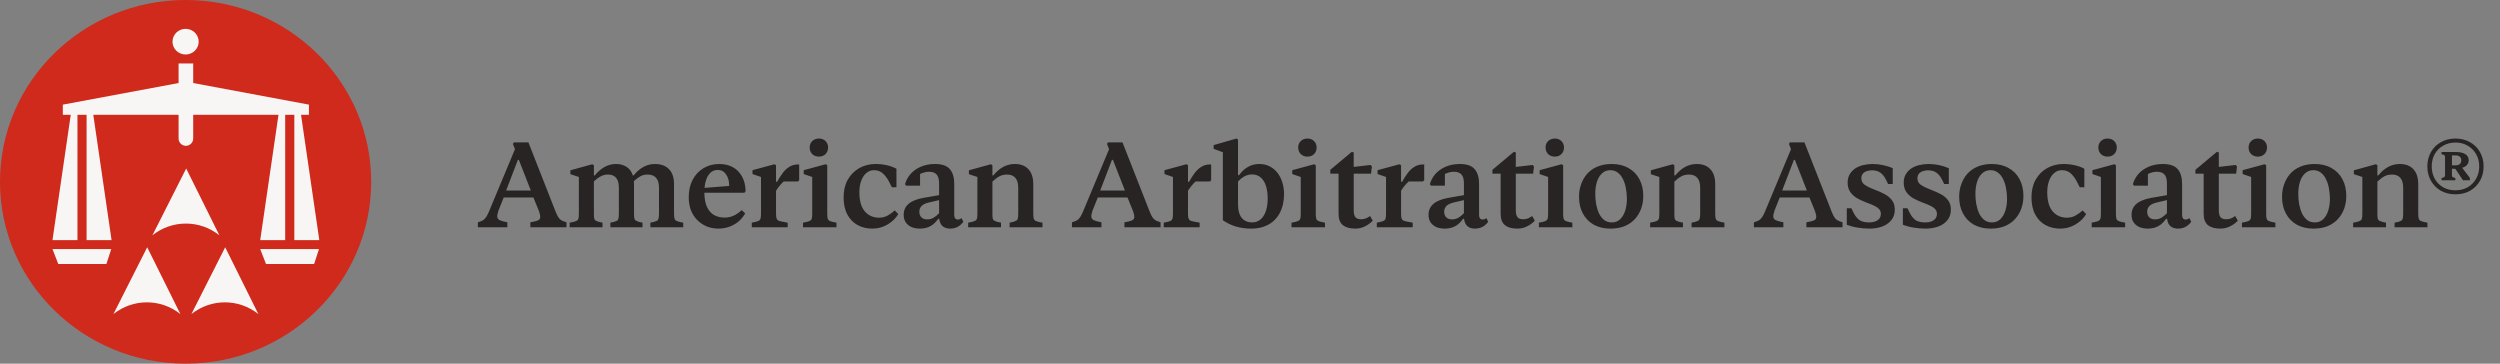 <svg width="330" height="48" viewBox="0 0 330 48" fill="none" xmlns="http://www.w3.org/2000/svg">
<rect x="0" y="0" width="330" height="48" fill="#808080" stroke="none"/>
<ellipse cx="24.499" cy="24" rx="24.499" ry="24" fill="#CF2A1B"/>
<path fill-rule="evenodd" clip-rule="evenodd" d="M24.497 7.195C25.452 7.195 26.226 6.437 26.226 5.501C26.226 4.566 25.452 3.808 24.497 3.808C23.543 3.808 22.769 4.566 22.769 5.501C22.769 6.437 23.543 7.195 24.497 7.195ZM25.503 8.377H23.573V10.96L8.294 13.812V15.152H9.34L6.927 31.694H10.224V15.152H11.43V31.694H14.727L12.315 15.152H23.573V18.283C23.573 18.816 24.005 19.248 24.538 19.248C25.071 19.248 25.503 18.816 25.503 18.283V15.152H36.761L34.348 31.694H37.645V15.152H38.851V31.694H42.148L39.736 15.152H40.781V13.812L25.503 10.96V8.377ZM24.578 22.242L20.115 31.065C22.699 28.993 26.376 28.993 28.96 31.065L24.578 22.242ZM14.969 41.462L19.431 32.639L23.814 41.462C21.229 39.391 17.553 39.391 14.969 41.462ZM29.724 32.639L25.262 41.462C27.846 39.391 31.522 39.391 34.107 41.462L29.724 32.639ZM6.927 32.876H14.687L14.044 34.846H7.691L6.927 32.876ZM42.108 32.876H34.348L35.112 34.846H41.465L42.108 32.876Z" fill="#F7F6F5"/>
<path d="M63.08 30V29.344C63.347 29.269 63.565 29.184 63.736 29.088C63.907 28.981 64.051 28.837 64.168 28.656C64.296 28.464 64.424 28.213 64.552 27.904L67.976 19.696L67.704 18.992L67.832 18.8H69.752L73.32 27.888C73.459 28.24 73.587 28.507 73.704 28.688C73.821 28.869 73.96 29.003 74.12 29.088C74.291 29.173 74.509 29.259 74.776 29.344V30H70.008V29.344C70.456 29.269 70.781 29.189 70.984 29.104C71.187 29.019 71.293 28.88 71.304 28.688C71.325 28.496 71.272 28.224 71.144 27.872L70.408 26.064H66.488L65.8 27.792C65.672 28.155 65.619 28.437 65.64 28.64C65.661 28.832 65.773 28.976 65.976 29.072C66.189 29.168 66.52 29.259 66.968 29.344V30H63.08ZM66.808 25.152H70.072L68.488 21.104H68.36L66.808 25.152ZM75.195 30V29.392L75.675 29.296C75.899 29.243 76.059 29.184 76.155 29.12C76.262 29.056 76.331 28.955 76.363 28.816C76.395 28.667 76.411 28.443 76.411 28.144V23.36L75.291 22.992V22.48L78.187 21.68L78.395 21.808V23.152H78.523C78.907 22.672 79.329 22.304 79.787 22.048C80.257 21.781 80.763 21.648 81.307 21.648C81.862 21.648 82.331 21.776 82.715 22.032C83.099 22.277 83.371 22.651 83.531 23.152H83.643C84.038 22.661 84.47 22.288 84.939 22.032C85.409 21.776 85.91 21.648 86.443 21.648C87.233 21.648 87.851 21.872 88.299 22.32C88.747 22.768 88.971 23.435 88.971 24.32V28.08C88.971 28.4 88.987 28.64 89.019 28.8C89.051 28.949 89.121 29.056 89.227 29.12C89.334 29.184 89.494 29.243 89.707 29.296L90.187 29.392V30H85.851V29.392L86.299 29.296C86.502 29.232 86.651 29.173 86.747 29.12C86.843 29.056 86.907 28.949 86.939 28.8C86.971 28.64 86.987 28.4 86.987 28.08V24.784C86.987 24.197 86.859 23.76 86.603 23.472C86.347 23.184 85.974 23.04 85.483 23.04C85.131 23.04 84.817 23.115 84.539 23.264C84.262 23.413 83.974 23.627 83.675 23.904C83.675 23.968 83.675 24.037 83.675 24.112C83.686 24.176 83.691 24.245 83.691 24.32V28.08C83.691 28.4 83.702 28.635 83.723 28.784C83.755 28.933 83.819 29.04 83.915 29.104C84.011 29.168 84.161 29.232 84.363 29.296L84.811 29.392V30H80.571V29.392L81.019 29.296C81.222 29.232 81.371 29.173 81.467 29.12C81.563 29.056 81.622 28.949 81.643 28.8C81.675 28.64 81.691 28.4 81.691 28.08V24.784C81.691 24.197 81.569 23.76 81.323 23.472C81.089 23.184 80.731 23.04 80.251 23.04C79.899 23.04 79.579 23.12 79.291 23.28C79.003 23.429 78.705 23.648 78.395 23.936V28.144C78.395 28.443 78.406 28.667 78.427 28.816C78.459 28.955 78.523 29.056 78.619 29.12C78.715 29.173 78.87 29.232 79.083 29.296L79.531 29.392V30H75.195ZM94.849 30.176C94.315 30.176 93.809 30.085 93.329 29.904C92.859 29.712 92.443 29.44 92.081 29.088C91.718 28.736 91.43 28.304 91.217 27.792C91.014 27.269 90.913 26.688 90.913 26.048C90.913 25.163 91.083 24.395 91.425 23.744C91.766 23.083 92.241 22.571 92.849 22.208C93.457 21.835 94.15 21.648 94.929 21.648C95.633 21.648 96.241 21.792 96.753 22.08C97.265 22.368 97.665 22.779 97.953 23.312C98.251 23.845 98.406 24.485 98.417 25.232L98.273 25.44H92.801V24.816L96.257 24.544C96.257 23.915 96.118 23.408 95.841 23.024C95.574 22.629 95.211 22.432 94.753 22.432C94.347 22.432 94.011 22.565 93.745 22.832C93.489 23.088 93.297 23.435 93.169 23.872C93.041 24.309 92.977 24.811 92.977 25.376C92.977 26.133 93.083 26.763 93.297 27.264C93.521 27.755 93.83 28.123 94.225 28.368C94.63 28.603 95.105 28.72 95.649 28.72C96.086 28.72 96.486 28.635 96.849 28.464C97.222 28.293 97.574 28.048 97.905 27.728L98.369 28.176C97.974 28.848 97.462 29.349 96.833 29.68C96.214 30.011 95.553 30.176 94.849 30.176ZM99.235 30V29.392L99.699 29.296C99.923 29.243 100.088 29.184 100.195 29.12C100.301 29.056 100.371 28.949 100.403 28.8C100.435 28.651 100.451 28.427 100.451 28.128V23.36L99.331 22.976V22.464L102.227 21.68L102.435 21.808V24H102.579C102.803 23.584 103.043 23.205 103.299 22.864C103.555 22.512 103.848 22.235 104.179 22.032C104.509 21.819 104.877 21.712 105.283 21.712H105.491V23.808L105.315 23.952H103.443C103.261 24.112 103.08 24.304 102.899 24.528C102.717 24.752 102.563 24.971 102.435 25.184V28.096C102.435 28.384 102.451 28.608 102.483 28.768C102.525 28.917 102.595 29.024 102.691 29.088C102.797 29.152 102.968 29.205 103.203 29.248L103.971 29.392V30H99.235ZM105.997 30V29.392L106.477 29.296C106.701 29.243 106.861 29.184 106.957 29.12C107.063 29.056 107.133 28.955 107.165 28.816C107.197 28.667 107.213 28.443 107.213 28.144V23.36L106.093 22.976V22.464L108.989 21.68L109.197 21.808V28.144C109.197 28.443 109.213 28.667 109.245 28.816C109.277 28.955 109.341 29.056 109.437 29.12C109.543 29.184 109.709 29.243 109.933 29.296L110.413 29.392V30H105.997ZM108.093 20.672C107.741 20.672 107.447 20.56 107.213 20.336C106.989 20.101 106.877 19.813 106.877 19.472C106.877 19.131 106.989 18.848 107.213 18.624C107.447 18.4 107.741 18.288 108.093 18.288C108.455 18.288 108.749 18.4 108.973 18.624C109.197 18.848 109.309 19.131 109.309 19.472C109.309 19.813 109.197 20.101 108.973 20.336C108.749 20.56 108.455 20.672 108.093 20.672ZM115.148 30.176C114.433 30.176 113.788 30.021 113.212 29.712C112.636 29.403 112.183 28.939 111.852 28.32C111.521 27.701 111.356 26.944 111.356 26.048C111.356 25.152 111.537 24.379 111.9 23.728C112.273 23.067 112.78 22.555 113.42 22.192C114.071 21.829 114.791 21.648 115.58 21.648C116.092 21.648 116.583 21.701 117.052 21.808C117.532 21.915 117.959 22.069 118.332 22.272V24.72H117.724L117.388 24.048C117.132 23.547 116.844 23.157 116.524 22.88C116.215 22.603 115.831 22.464 115.372 22.464C114.977 22.464 114.636 22.592 114.348 22.848C114.06 23.093 113.836 23.435 113.676 23.872C113.516 24.309 113.436 24.816 113.436 25.392C113.436 26.139 113.543 26.763 113.756 27.264C113.98 27.755 114.289 28.123 114.684 28.368C115.079 28.613 115.527 28.736 116.028 28.736C116.465 28.736 116.849 28.64 117.18 28.448C117.521 28.256 117.831 28.032 118.108 27.776L118.572 28.256C118.359 28.619 118.076 28.944 117.724 29.232C117.383 29.52 116.993 29.749 116.556 29.92C116.119 30.091 115.649 30.176 115.148 30.176ZM121.416 30.176C121.032 30.176 120.674 30.112 120.344 29.984C120.024 29.845 119.768 29.643 119.576 29.376C119.384 29.109 119.288 28.768 119.288 28.352C119.288 27.765 119.501 27.285 119.928 26.912C120.354 26.539 121.021 26.272 121.928 26.112L123.96 25.76V24.208C123.96 23.653 123.848 23.259 123.624 23.024C123.41 22.789 123.08 22.672 122.632 22.672C122.429 22.672 122.226 22.699 122.024 22.752C121.832 22.805 121.64 22.875 121.448 22.96V24.512H119.624L119.464 24.32C119.592 23.84 119.826 23.397 120.168 22.992C120.52 22.587 120.973 22.261 121.528 22.016C122.082 21.771 122.717 21.648 123.432 21.648C124.349 21.648 125 21.877 125.384 22.336C125.768 22.784 125.96 23.429 125.96 24.272V28.368C125.96 28.773 126.12 28.976 126.44 28.976C126.6 28.976 126.765 28.917 126.936 28.8L127.16 29.28C126.957 29.557 126.712 29.776 126.424 29.936C126.136 30.096 125.805 30.176 125.432 30.176C125.005 30.176 124.669 30.069 124.424 29.856C124.178 29.643 124.029 29.317 123.976 28.88H123.848C123.528 29.339 123.17 29.669 122.776 29.872C122.392 30.075 121.938 30.176 121.416 30.176ZM122.376 28.96C122.685 28.96 122.962 28.891 123.208 28.752C123.453 28.613 123.704 28.411 123.96 28.144V26.416L122.776 26.688C122.274 26.795 121.912 26.949 121.688 27.152C121.464 27.355 121.352 27.621 121.352 27.952C121.352 28.272 121.448 28.523 121.64 28.704C121.832 28.875 122.077 28.96 122.376 28.96ZM127.798 30V29.392L128.278 29.296C128.502 29.243 128.662 29.184 128.758 29.12C128.865 29.056 128.934 28.955 128.966 28.816C128.998 28.667 129.014 28.443 129.014 28.144V23.36L127.894 22.992V22.48L130.79 21.68L130.998 21.808V23.152H131.126C131.521 22.661 131.953 22.288 132.422 22.032C132.902 21.776 133.414 21.648 133.958 21.648C134.715 21.648 135.307 21.872 135.734 22.32C136.171 22.768 136.39 23.435 136.39 24.32V28.08C136.39 28.4 136.406 28.64 136.438 28.8C136.47 28.949 136.539 29.056 136.646 29.12C136.753 29.184 136.913 29.243 137.126 29.296L137.606 29.392V30H133.27V29.392L133.734 29.296C133.926 29.232 134.07 29.173 134.166 29.12C134.262 29.056 134.326 28.949 134.358 28.8C134.39 28.64 134.406 28.4 134.406 28.08V24.784C134.406 24.197 134.278 23.76 134.022 23.472C133.777 23.184 133.409 23.04 132.918 23.04C132.555 23.04 132.23 23.115 131.942 23.264C131.654 23.413 131.339 23.648 130.998 23.968V28.144C130.998 28.443 131.009 28.667 131.03 28.816C131.062 28.955 131.126 29.056 131.222 29.12C131.318 29.173 131.473 29.232 131.686 29.296L132.134 29.392V30H127.798ZM141.499 30V29.344C141.766 29.269 141.985 29.184 142.155 29.088C142.326 28.981 142.47 28.837 142.587 28.656C142.715 28.464 142.843 28.213 142.971 27.904L146.395 19.696L146.123 18.992L146.251 18.8H148.171L151.739 27.888C151.878 28.24 152.006 28.507 152.123 28.688C152.241 28.869 152.379 29.003 152.539 29.088C152.71 29.173 152.929 29.259 153.195 29.344V30H148.427V29.344C148.875 29.269 149.201 29.189 149.403 29.104C149.606 29.019 149.713 28.88 149.723 28.688C149.745 28.496 149.691 28.224 149.563 27.872L148.827 26.064H144.907L144.219 27.792C144.091 28.155 144.038 28.437 144.059 28.64C144.081 28.832 144.193 28.976 144.395 29.072C144.609 29.168 144.939 29.259 145.387 29.344V30H141.499ZM145.227 25.152H148.491L146.907 21.104H146.779L145.227 25.152ZM153.615 30V29.392L154.079 29.296C154.303 29.243 154.468 29.184 154.575 29.12C154.681 29.056 154.751 28.949 154.783 28.8C154.815 28.651 154.831 28.427 154.831 28.128V23.36L153.711 22.976V22.464L156.607 21.68L156.815 21.808V24H156.959C157.183 23.584 157.423 23.205 157.679 22.864C157.935 22.512 158.228 22.235 158.559 22.032C158.889 21.819 159.257 21.712 159.663 21.712H159.871V23.808L159.695 23.952H157.823C157.641 24.112 157.46 24.304 157.279 24.528C157.097 24.752 156.943 24.971 156.815 25.184V28.096C156.815 28.384 156.831 28.608 156.863 28.768C156.905 28.917 156.975 29.024 157.071 29.088C157.177 29.152 157.348 29.205 157.583 29.248L158.351 29.392V30H153.615ZM165.145 30.176C164.451 30.176 163.785 30.085 163.145 29.904C162.515 29.712 161.939 29.435 161.417 29.072V20.096L160.201 19.648V19.152L163.209 18.288L163.417 18.416V23.12H163.561C163.923 22.619 164.323 22.251 164.761 22.016C165.198 21.771 165.689 21.648 166.233 21.648C166.766 21.648 167.235 21.76 167.641 21.984C168.046 22.197 168.387 22.491 168.665 22.864C168.942 23.237 169.15 23.664 169.289 24.144C169.427 24.613 169.497 25.109 169.497 25.632C169.497 26.08 169.449 26.523 169.353 26.96C169.257 27.387 169.102 27.797 168.889 28.192C168.675 28.576 168.398 28.917 168.057 29.216C167.715 29.515 167.299 29.749 166.809 29.92C166.329 30.091 165.774 30.176 165.145 30.176ZM165.273 29.36C165.689 29.36 166.051 29.237 166.361 28.992C166.67 28.736 166.91 28.373 167.081 27.904C167.251 27.424 167.337 26.859 167.337 26.208C167.337 25.589 167.262 25.04 167.113 24.56C166.963 24.08 166.734 23.707 166.425 23.44C166.115 23.163 165.726 23.024 165.257 23.024C164.926 23.024 164.606 23.104 164.297 23.264C163.998 23.413 163.705 23.648 163.417 23.968V26.96C163.417 27.76 163.582 28.363 163.913 28.768C164.254 29.163 164.707 29.36 165.273 29.36ZM170.482 30V29.392L170.962 29.296C171.186 29.243 171.346 29.184 171.442 29.12C171.549 29.056 171.618 28.955 171.65 28.816C171.682 28.667 171.698 28.443 171.698 28.144V23.36L170.578 22.976V22.464L173.474 21.68L173.682 21.808V28.144C173.682 28.443 173.698 28.667 173.73 28.816C173.762 28.955 173.826 29.056 173.922 29.12C174.029 29.184 174.194 29.243 174.418 29.296L174.898 29.392V30H170.482ZM172.578 20.672C172.226 20.672 171.933 20.56 171.698 20.336C171.474 20.101 171.362 19.813 171.362 19.472C171.362 19.131 171.474 18.848 171.698 18.624C171.933 18.4 172.226 18.288 172.578 18.288C172.941 18.288 173.234 18.4 173.458 18.624C173.682 18.848 173.794 19.131 173.794 19.472C173.794 19.813 173.682 20.101 173.458 20.336C173.234 20.56 172.941 20.672 172.578 20.672ZM178.882 30.176C178.178 30.176 177.634 30.021 177.25 29.712C176.876 29.403 176.69 28.907 176.69 28.224V22.928H175.602V22.416L178.45 20.032L178.69 20.128V22.032L180.914 21.776L181.09 21.968L180.978 22.928H178.69V27.728C178.69 28.187 178.77 28.507 178.93 28.688C179.09 28.859 179.34 28.944 179.682 28.944C179.895 28.944 180.098 28.907 180.29 28.832C180.482 28.757 180.668 28.651 180.85 28.512L181.202 29.136C180.903 29.445 180.556 29.696 180.162 29.888C179.778 30.08 179.351 30.176 178.882 30.176ZM181.74 30V29.392L182.204 29.296C182.428 29.243 182.594 29.184 182.7 29.12C182.807 29.056 182.876 28.949 182.908 28.8C182.94 28.651 182.956 28.427 182.956 28.128V23.36L181.836 22.976V22.464L184.732 21.68L184.94 21.808V24H185.084C185.308 23.584 185.548 23.205 185.804 22.864C186.06 22.512 186.354 22.235 186.684 22.032C187.015 21.819 187.383 21.712 187.788 21.712H187.996V23.808L187.82 23.952H185.948C185.767 24.112 185.586 24.304 185.404 24.528C185.223 24.752 185.068 24.971 184.94 25.184V28.096C184.94 28.384 184.956 28.608 184.988 28.768C185.031 28.917 185.1 29.024 185.196 29.088C185.303 29.152 185.474 29.205 185.708 29.248L186.476 29.392V30H181.74ZM190.694 30.176C190.31 30.176 189.953 30.112 189.622 29.984C189.302 29.845 189.046 29.643 188.854 29.376C188.662 29.109 188.566 28.768 188.566 28.352C188.566 27.765 188.78 27.285 189.206 26.912C189.633 26.539 190.3 26.272 191.206 26.112L193.238 25.76V24.208C193.238 23.653 193.126 23.259 192.902 23.024C192.689 22.789 192.358 22.672 191.91 22.672C191.708 22.672 191.505 22.699 191.302 22.752C191.11 22.805 190.918 22.875 190.726 22.96V24.512H188.902L188.742 24.32C188.87 23.84 189.105 23.397 189.446 22.992C189.798 22.587 190.252 22.261 190.806 22.016C191.361 21.771 191.996 21.648 192.71 21.648C193.628 21.648 194.278 21.877 194.662 22.336C195.046 22.784 195.238 23.429 195.238 24.272V28.368C195.238 28.773 195.398 28.976 195.718 28.976C195.878 28.976 196.044 28.917 196.214 28.8L196.438 29.28C196.236 29.557 195.99 29.776 195.702 29.936C195.414 30.096 195.084 30.176 194.71 30.176C194.284 30.176 193.948 30.069 193.702 29.856C193.457 29.643 193.308 29.317 193.254 28.88H193.126C192.806 29.339 192.449 29.669 192.054 29.872C191.67 30.075 191.217 30.176 190.694 30.176ZM191.654 28.96C191.964 28.96 192.241 28.891 192.486 28.752C192.732 28.613 192.982 28.411 193.238 28.144V26.416L192.054 26.688C191.553 26.795 191.19 26.949 190.966 27.152C190.742 27.355 190.63 27.621 190.63 27.952C190.63 28.272 190.726 28.523 190.918 28.704C191.11 28.875 191.356 28.96 191.654 28.96ZM200.277 30.176C199.573 30.176 199.029 30.021 198.645 29.712C198.271 29.403 198.085 28.907 198.085 28.224V22.928H196.997V22.416L199.845 20.032L200.085 20.128V22.032L202.309 21.776L202.485 21.968L202.373 22.928H200.085V27.728C200.085 28.187 200.165 28.507 200.325 28.688C200.485 28.859 200.735 28.944 201.077 28.944C201.29 28.944 201.493 28.907 201.685 28.832C201.877 28.757 202.063 28.651 202.245 28.512L202.597 29.136C202.298 29.445 201.951 29.696 201.557 29.888C201.173 30.08 200.746 30.176 200.277 30.176ZM203.135 30V29.392L203.615 29.296C203.839 29.243 203.999 29.184 204.095 29.12C204.202 29.056 204.271 28.955 204.303 28.816C204.335 28.667 204.351 28.443 204.351 28.144V23.36L203.231 22.976V22.464L206.127 21.68L206.335 21.808V28.144C206.335 28.443 206.351 28.667 206.383 28.816C206.415 28.955 206.479 29.056 206.575 29.12C206.682 29.184 206.847 29.243 207.071 29.296L207.551 29.392V30H203.135ZM205.231 20.672C204.879 20.672 204.586 20.56 204.351 20.336C204.127 20.101 204.015 19.813 204.015 19.472C204.015 19.131 204.127 18.848 204.351 18.624C204.586 18.4 204.879 18.288 205.231 18.288C205.594 18.288 205.887 18.4 206.111 18.624C206.335 18.848 206.447 19.131 206.447 19.472C206.447 19.813 206.335 20.101 206.111 20.336C205.887 20.56 205.594 20.672 205.231 20.672ZM212.591 30.176C211.748 30.176 211.012 30.005 210.383 29.664C209.764 29.312 209.284 28.821 208.943 28.192C208.601 27.563 208.431 26.821 208.431 25.968C208.431 25.392 208.521 24.848 208.703 24.336C208.884 23.813 209.151 23.349 209.503 22.944C209.865 22.539 210.313 22.224 210.847 22C211.391 21.765 212.02 21.648 212.735 21.648C213.588 21.648 214.324 21.824 214.943 22.176C215.572 22.517 216.057 23.008 216.399 23.648C216.74 24.277 216.911 25.019 216.911 25.872C216.911 26.448 216.82 26.997 216.639 27.52C216.457 28.032 216.185 28.491 215.823 28.896C215.471 29.291 215.023 29.605 214.479 29.84C213.935 30.064 213.305 30.176 212.591 30.176ZM212.751 29.36C213.199 29.36 213.567 29.221 213.855 28.944C214.153 28.656 214.377 28.277 214.527 27.808C214.676 27.328 214.751 26.811 214.751 26.256C214.751 25.787 214.708 25.328 214.623 24.88C214.548 24.432 214.42 24.027 214.239 23.664C214.068 23.301 213.844 23.013 213.567 22.8C213.289 22.576 212.953 22.464 212.559 22.464C212.121 22.464 211.753 22.608 211.455 22.896C211.156 23.173 210.932 23.552 210.783 24.032C210.644 24.501 210.575 25.019 210.575 25.584C210.575 26.043 210.612 26.496 210.687 26.944C210.772 27.392 210.9 27.803 211.071 28.176C211.252 28.539 211.476 28.827 211.743 29.04C212.02 29.253 212.356 29.36 212.751 29.36ZM217.815 30V29.392L218.295 29.296C218.519 29.243 218.679 29.184 218.775 29.12C218.882 29.056 218.951 28.955 218.983 28.816C219.015 28.667 219.031 28.443 219.031 28.144V23.36L217.911 22.992V22.48L220.807 21.68L221.015 21.808V23.152H221.143C221.538 22.661 221.97 22.288 222.439 22.032C222.919 21.776 223.431 21.648 223.975 21.648C224.733 21.648 225.325 21.872 225.751 22.32C226.189 22.768 226.407 23.435 226.407 24.32V28.08C226.407 28.4 226.423 28.64 226.455 28.8C226.487 28.949 226.557 29.056 226.663 29.12C226.77 29.184 226.93 29.243 227.143 29.296L227.623 29.392V30H223.287V29.392L223.751 29.296C223.943 29.232 224.087 29.173 224.183 29.12C224.279 29.056 224.343 28.949 224.375 28.8C224.407 28.64 224.423 28.4 224.423 28.08V24.784C224.423 24.197 224.295 23.76 224.039 23.472C223.794 23.184 223.426 23.04 222.935 23.04C222.573 23.04 222.247 23.115 221.959 23.264C221.671 23.413 221.357 23.648 221.015 23.968V28.144C221.015 28.443 221.026 28.667 221.047 28.816C221.079 28.955 221.143 29.056 221.239 29.12C221.335 29.173 221.49 29.232 221.703 29.296L222.151 29.392V30H217.815ZM231.517 30V29.344C231.784 29.269 232.002 29.184 232.173 29.088C232.344 28.981 232.488 28.837 232.605 28.656C232.733 28.464 232.861 28.213 232.989 27.904L236.413 19.696L236.141 18.992L236.269 18.8H238.189L241.757 27.888C241.896 28.24 242.024 28.507 242.141 28.688C242.258 28.869 242.397 29.003 242.557 29.088C242.728 29.173 242.946 29.259 243.213 29.344V30H238.445V29.344C238.893 29.269 239.218 29.189 239.421 29.104C239.624 29.019 239.73 28.88 239.741 28.688C239.762 28.496 239.709 28.224 239.581 27.872L238.845 26.064H234.925L234.237 27.792C234.109 28.155 234.056 28.437 234.077 28.64C234.098 28.832 234.21 28.976 234.413 29.072C234.626 29.168 234.957 29.259 235.405 29.344V30H231.517ZM235.245 25.152H238.509L236.925 21.104H236.797L235.245 25.152ZM246.752 30.176C246.251 30.176 245.744 30.133 245.232 30.048C244.731 29.973 244.246 29.845 243.776 29.664V27.488H244.384L244.656 28.048C244.87 28.485 245.126 28.816 245.424 29.04C245.734 29.253 246.176 29.36 246.752 29.36C247.051 29.36 247.312 29.317 247.536 29.232C247.771 29.136 247.952 29.008 248.08 28.848C248.208 28.677 248.272 28.475 248.272 28.24C248.272 27.995 248.203 27.792 248.064 27.632C247.936 27.472 247.734 27.323 247.456 27.184C247.179 27.045 246.806 26.891 246.336 26.72C245.952 26.571 245.568 26.395 245.184 26.192C244.811 25.979 244.502 25.707 244.256 25.376C244.011 25.035 243.888 24.613 243.888 24.112C243.888 23.685 243.979 23.317 244.16 23.008C244.342 22.699 244.582 22.443 244.88 22.24C245.19 22.037 245.542 21.888 245.936 21.792C246.342 21.696 246.768 21.648 247.216 21.648C247.643 21.648 248.086 21.696 248.544 21.792C249.014 21.888 249.446 22.027 249.84 22.208V24.288H249.232L248.96 23.744C248.747 23.307 248.491 22.987 248.192 22.784C247.904 22.581 247.536 22.48 247.088 22.48C246.822 22.48 246.582 22.523 246.368 22.608C246.155 22.683 245.99 22.8 245.872 22.96C245.755 23.12 245.696 23.317 245.696 23.552C245.696 23.893 245.84 24.171 246.128 24.384C246.427 24.597 246.912 24.832 247.584 25.088C247.979 25.237 248.368 25.413 248.752 25.616C249.147 25.819 249.472 26.085 249.728 26.416C249.984 26.736 250.112 27.157 250.112 27.68C250.112 28.245 249.952 28.715 249.632 29.088C249.323 29.461 248.912 29.739 248.4 29.92C247.899 30.091 247.35 30.176 246.752 30.176ZM254.155 30.176C253.653 30.176 253.147 30.133 252.635 30.048C252.133 29.973 251.648 29.845 251.179 29.664V27.488H251.787L252.059 28.048C252.272 28.485 252.528 28.816 252.827 29.04C253.136 29.253 253.579 29.36 254.155 29.36C254.453 29.36 254.715 29.317 254.939 29.232C255.173 29.136 255.355 29.008 255.483 28.848C255.611 28.677 255.675 28.475 255.675 28.24C255.675 27.995 255.605 27.792 255.467 27.632C255.339 27.472 255.136 27.323 254.859 27.184C254.581 27.045 254.208 26.891 253.739 26.72C253.355 26.571 252.971 26.395 252.587 26.192C252.213 25.979 251.904 25.707 251.659 25.376C251.413 25.035 251.291 24.613 251.291 24.112C251.291 23.685 251.381 23.317 251.563 23.008C251.744 22.699 251.984 22.443 252.283 22.24C252.592 22.037 252.944 21.888 253.339 21.792C253.744 21.696 254.171 21.648 254.619 21.648C255.045 21.648 255.488 21.696 255.947 21.792C256.416 21.888 256.848 22.027 257.243 22.208V24.288H256.635L256.363 23.744C256.149 23.307 255.893 22.987 255.595 22.784C255.307 22.581 254.939 22.48 254.491 22.48C254.224 22.48 253.984 22.523 253.771 22.608C253.557 22.683 253.392 22.8 253.275 22.96C253.157 23.12 253.099 23.317 253.099 23.552C253.099 23.893 253.243 24.171 253.531 24.384C253.829 24.597 254.315 24.832 254.987 25.088C255.381 25.237 255.771 25.413 256.155 25.616C256.549 25.819 256.875 26.085 257.131 26.416C257.387 26.736 257.515 27.157 257.515 27.68C257.515 28.245 257.355 28.715 257.035 29.088C256.725 29.461 256.315 29.739 255.803 29.92C255.301 30.091 254.752 30.176 254.155 30.176ZM262.771 30.176C261.929 30.176 261.193 30.005 260.563 29.664C259.945 29.312 259.465 28.821 259.123 28.192C258.782 27.563 258.611 26.821 258.611 25.968C258.611 25.392 258.702 24.848 258.883 24.336C259.065 23.813 259.331 23.349 259.683 22.944C260.046 22.539 260.494 22.224 261.027 22C261.571 21.765 262.201 21.648 262.915 21.648C263.769 21.648 264.505 21.824 265.123 22.176C265.753 22.517 266.238 23.008 266.579 23.648C266.921 24.277 267.091 25.019 267.091 25.872C267.091 26.448 267.001 26.997 266.819 27.52C266.638 28.032 266.366 28.491 266.003 28.896C265.651 29.291 265.203 29.605 264.659 29.84C264.115 30.064 263.486 30.176 262.771 30.176ZM262.931 29.36C263.379 29.36 263.747 29.221 264.035 28.944C264.334 28.656 264.558 28.277 264.707 27.808C264.857 27.328 264.931 26.811 264.931 26.256C264.931 25.787 264.889 25.328 264.803 24.88C264.729 24.432 264.601 24.027 264.419 23.664C264.249 23.301 264.025 23.013 263.747 22.8C263.47 22.576 263.134 22.464 262.739 22.464C262.302 22.464 261.934 22.608 261.635 22.896C261.337 23.173 261.113 23.552 260.963 24.032C260.825 24.501 260.755 25.019 260.755 25.584C260.755 26.043 260.793 26.496 260.867 26.944C260.953 27.392 261.081 27.803 261.251 28.176C261.433 28.539 261.657 28.827 261.923 29.04C262.201 29.253 262.537 29.36 262.931 29.36ZM271.948 30.176C271.233 30.176 270.588 30.021 270.012 29.712C269.436 29.403 268.983 28.939 268.652 28.32C268.321 27.701 268.156 26.944 268.156 26.048C268.156 25.152 268.337 24.379 268.7 23.728C269.073 23.067 269.58 22.555 270.22 22.192C270.871 21.829 271.591 21.648 272.38 21.648C272.892 21.648 273.383 21.701 273.852 21.808C274.332 21.915 274.759 22.069 275.132 22.272V24.72H274.524L274.188 24.048C273.932 23.547 273.644 23.157 273.324 22.88C273.015 22.603 272.631 22.464 272.172 22.464C271.777 22.464 271.436 22.592 271.148 22.848C270.86 23.093 270.636 23.435 270.476 23.872C270.316 24.309 270.236 24.816 270.236 25.392C270.236 26.139 270.343 26.763 270.556 27.264C270.78 27.755 271.089 28.123 271.484 28.368C271.879 28.613 272.327 28.736 272.828 28.736C273.265 28.736 273.649 28.64 273.98 28.448C274.321 28.256 274.631 28.032 274.908 27.776L275.372 28.256C275.159 28.619 274.876 28.944 274.524 29.232C274.183 29.52 273.793 29.749 273.356 29.92C272.919 30.091 272.449 30.176 271.948 30.176ZM276.102 30V29.392L276.582 29.296C276.806 29.243 276.966 29.184 277.062 29.12C277.168 29.056 277.238 28.955 277.27 28.816C277.302 28.667 277.318 28.443 277.318 28.144V23.36L276.198 22.976V22.464L279.094 21.68L279.302 21.808V28.144C279.302 28.443 279.318 28.667 279.35 28.816C279.382 28.955 279.446 29.056 279.542 29.12C279.648 29.184 279.814 29.243 280.038 29.296L280.518 29.392V30H276.102ZM278.198 20.672C277.846 20.672 277.552 20.56 277.318 20.336C277.094 20.101 276.982 19.813 276.982 19.472C276.982 19.131 277.094 18.848 277.318 18.624C277.552 18.4 277.846 18.288 278.198 18.288C278.56 18.288 278.854 18.4 279.078 18.624C279.302 18.848 279.414 19.131 279.414 19.472C279.414 19.813 279.302 20.101 279.078 20.336C278.854 20.56 278.56 20.672 278.198 20.672ZM283.493 30.176C283.109 30.176 282.752 30.112 282.421 29.984C282.101 29.845 281.845 29.643 281.653 29.376C281.461 29.109 281.365 28.768 281.365 28.352C281.365 27.765 281.578 27.285 282.005 26.912C282.432 26.539 283.098 26.272 284.005 26.112L286.037 25.76V24.208C286.037 23.653 285.925 23.259 285.701 23.024C285.488 22.789 285.157 22.672 284.709 22.672C284.506 22.672 284.304 22.699 284.101 22.752C283.909 22.805 283.717 22.875 283.525 22.96V24.512H281.701L281.541 24.32C281.669 23.84 281.904 23.397 282.245 22.992C282.597 22.587 283.05 22.261 283.605 22.016C284.16 21.771 284.794 21.648 285.509 21.648C286.426 21.648 287.077 21.877 287.461 22.336C287.845 22.784 288.037 23.429 288.037 24.272V28.368C288.037 28.773 288.197 28.976 288.517 28.976C288.677 28.976 288.842 28.917 289.013 28.8L289.237 29.28C289.034 29.557 288.789 29.776 288.501 29.936C288.213 30.096 287.882 30.176 287.509 30.176C287.082 30.176 286.746 30.069 286.501 29.856C286.256 29.643 286.106 29.317 286.053 28.88H285.925C285.605 29.339 285.248 29.669 284.853 29.872C284.469 30.075 284.016 30.176 283.493 30.176ZM284.453 28.96C284.762 28.96 285.04 28.891 285.285 28.752C285.53 28.613 285.781 28.411 286.037 28.144V26.416L284.853 26.688C284.352 26.795 283.989 26.949 283.765 27.152C283.541 27.355 283.429 27.621 283.429 27.952C283.429 28.272 283.525 28.523 283.717 28.704C283.909 28.875 284.154 28.96 284.453 28.96ZM293.075 30.176C292.371 30.176 291.827 30.021 291.443 29.712C291.07 29.403 290.883 28.907 290.883 28.224V22.928H289.795V22.416L292.643 20.032L292.883 20.128V22.032L295.107 21.776L295.283 21.968L295.171 22.928H292.883V27.728C292.883 28.187 292.963 28.507 293.123 28.688C293.283 28.859 293.534 28.944 293.875 28.944C294.089 28.944 294.291 28.907 294.483 28.832C294.675 28.757 294.862 28.651 295.043 28.512L295.395 29.136C295.097 29.445 294.75 29.696 294.355 29.888C293.971 30.08 293.545 30.176 293.075 30.176ZM295.934 30V29.392L296.414 29.296C296.638 29.243 296.798 29.184 296.894 29.12C297.001 29.056 297.07 28.955 297.102 28.816C297.134 28.667 297.15 28.443 297.15 28.144V23.36L296.03 22.976V22.464L298.926 21.68L299.134 21.808V28.144C299.134 28.443 299.15 28.667 299.182 28.816C299.214 28.955 299.278 29.056 299.374 29.12C299.481 29.184 299.646 29.243 299.87 29.296L300.35 29.392V30H295.934ZM298.03 20.672C297.678 20.672 297.385 20.56 297.15 20.336C296.926 20.101 296.814 19.813 296.814 19.472C296.814 19.131 296.926 18.848 297.15 18.624C297.385 18.4 297.678 18.288 298.03 18.288C298.393 18.288 298.686 18.4 298.91 18.624C299.134 18.848 299.246 19.131 299.246 19.472C299.246 19.813 299.134 20.101 298.91 20.336C298.686 20.56 298.393 20.672 298.03 20.672ZM305.389 30.176C304.547 30.176 303.811 30.005 303.181 29.664C302.563 29.312 302.083 28.821 301.741 28.192C301.4 27.563 301.229 26.821 301.229 25.968C301.229 25.392 301.32 24.848 301.501 24.336C301.683 23.813 301.949 23.349 302.301 22.944C302.664 22.539 303.112 22.224 303.645 22C304.189 21.765 304.819 21.648 305.533 21.648C306.387 21.648 307.123 21.824 307.741 22.176C308.371 22.517 308.856 23.008 309.197 23.648C309.539 24.277 309.709 25.019 309.709 25.872C309.709 26.448 309.619 26.997 309.437 27.52C309.256 28.032 308.984 28.491 308.621 28.896C308.269 29.291 307.821 29.605 307.277 29.84C306.733 30.064 306.104 30.176 305.389 30.176ZM305.549 29.36C305.997 29.36 306.365 29.221 306.653 28.944C306.952 28.656 307.176 28.277 307.325 27.808C307.475 27.328 307.549 26.811 307.549 26.256C307.549 25.787 307.507 25.328 307.421 24.88C307.347 24.432 307.219 24.027 307.037 23.664C306.867 23.301 306.643 23.013 306.365 22.8C306.088 22.576 305.752 22.464 305.357 22.464C304.92 22.464 304.552 22.608 304.253 22.896C303.955 23.173 303.731 23.552 303.581 24.032C303.443 24.501 303.373 25.019 303.373 25.584C303.373 26.043 303.411 26.496 303.485 26.944C303.571 27.392 303.699 27.803 303.869 28.176C304.051 28.539 304.275 28.827 304.541 29.04C304.819 29.253 305.155 29.36 305.549 29.36ZM310.614 30V29.392L311.094 29.296C311.318 29.243 311.478 29.184 311.574 29.12C311.681 29.056 311.75 28.955 311.782 28.816C311.814 28.667 311.83 28.443 311.83 28.144V23.36L310.71 22.992V22.48L313.606 21.68L313.814 21.808V23.152H313.942C314.337 22.661 314.769 22.288 315.238 22.032C315.718 21.776 316.23 21.648 316.774 21.648C317.531 21.648 318.123 21.872 318.55 22.32C318.987 22.768 319.206 23.435 319.206 24.32V28.08C319.206 28.4 319.222 28.64 319.254 28.8C319.286 28.949 319.355 29.056 319.462 29.12C319.569 29.184 319.729 29.243 319.942 29.296L320.422 29.392V30H316.086V29.392L316.55 29.296C316.742 29.232 316.886 29.173 316.982 29.12C317.078 29.056 317.142 28.949 317.174 28.8C317.206 28.64 317.222 28.4 317.222 28.08V24.784C317.222 24.197 317.094 23.76 316.838 23.472C316.593 23.184 316.225 23.04 315.734 23.04C315.371 23.04 315.046 23.115 314.758 23.264C314.47 23.413 314.155 23.648 313.814 23.968V28.144C313.814 28.443 313.825 28.667 313.846 28.816C313.878 28.955 313.942 29.056 314.038 29.12C314.134 29.173 314.289 29.232 314.502 29.296L314.95 29.392V30H310.614ZM324.122 25.648C323.407 25.648 322.767 25.493 322.202 25.184C321.647 24.864 321.21 24.427 320.89 23.872C320.57 23.317 320.41 22.683 320.41 21.968C320.41 21.253 320.57 20.619 320.89 20.064C321.21 19.509 321.647 19.077 322.202 18.768C322.767 18.448 323.407 18.288 324.122 18.288C324.847 18.288 325.487 18.448 326.042 18.768C326.596 19.077 327.034 19.509 327.354 20.064C327.674 20.619 327.834 21.253 327.834 21.968C327.834 22.683 327.674 23.317 327.354 23.872C327.034 24.427 326.596 24.864 326.042 25.184C325.487 25.493 324.847 25.648 324.122 25.648ZM324.122 25.12C324.73 25.12 325.268 24.987 325.738 24.72C326.207 24.443 326.575 24.069 326.842 23.6C327.119 23.12 327.258 22.576 327.258 21.968C327.258 21.349 327.119 20.805 326.842 20.336C326.575 19.867 326.207 19.499 325.738 19.232C325.268 18.955 324.73 18.816 324.122 18.816C323.514 18.816 322.97 18.955 322.49 19.232C322.02 19.499 321.652 19.867 321.386 20.336C321.119 20.805 320.986 21.349 320.986 21.968C320.986 22.576 321.119 23.12 321.386 23.6C321.652 24.069 322.02 24.443 322.49 24.72C322.97 24.987 323.514 25.12 324.122 25.12ZM322.282 23.792V23.488L322.458 23.456C322.575 23.424 322.65 23.381 322.682 23.328C322.724 23.275 322.746 23.2 322.746 23.104V20.784C322.746 20.656 322.724 20.565 322.682 20.512C322.65 20.459 322.575 20.421 322.458 20.4L322.282 20.368V20.064H324.186C324.73 20.064 325.146 20.16 325.434 20.352C325.722 20.533 325.866 20.8 325.866 21.152C325.866 21.429 325.775 21.653 325.594 21.824C325.412 21.995 325.215 22.101 325.002 22.144L326.026 23.488V23.792H325.114L324.106 22.288L323.658 22.272V23.104C323.658 23.2 323.674 23.275 323.706 23.328C323.738 23.371 323.818 23.413 323.946 23.456L324.106 23.488V23.792H322.282ZM323.658 21.824H324.122C324.378 21.824 324.57 21.765 324.698 21.648C324.826 21.531 324.89 21.371 324.89 21.168C324.89 20.944 324.82 20.779 324.682 20.672C324.554 20.565 324.372 20.512 324.138 20.512H323.658V21.824Z" fill="#272423"/>
</svg>
